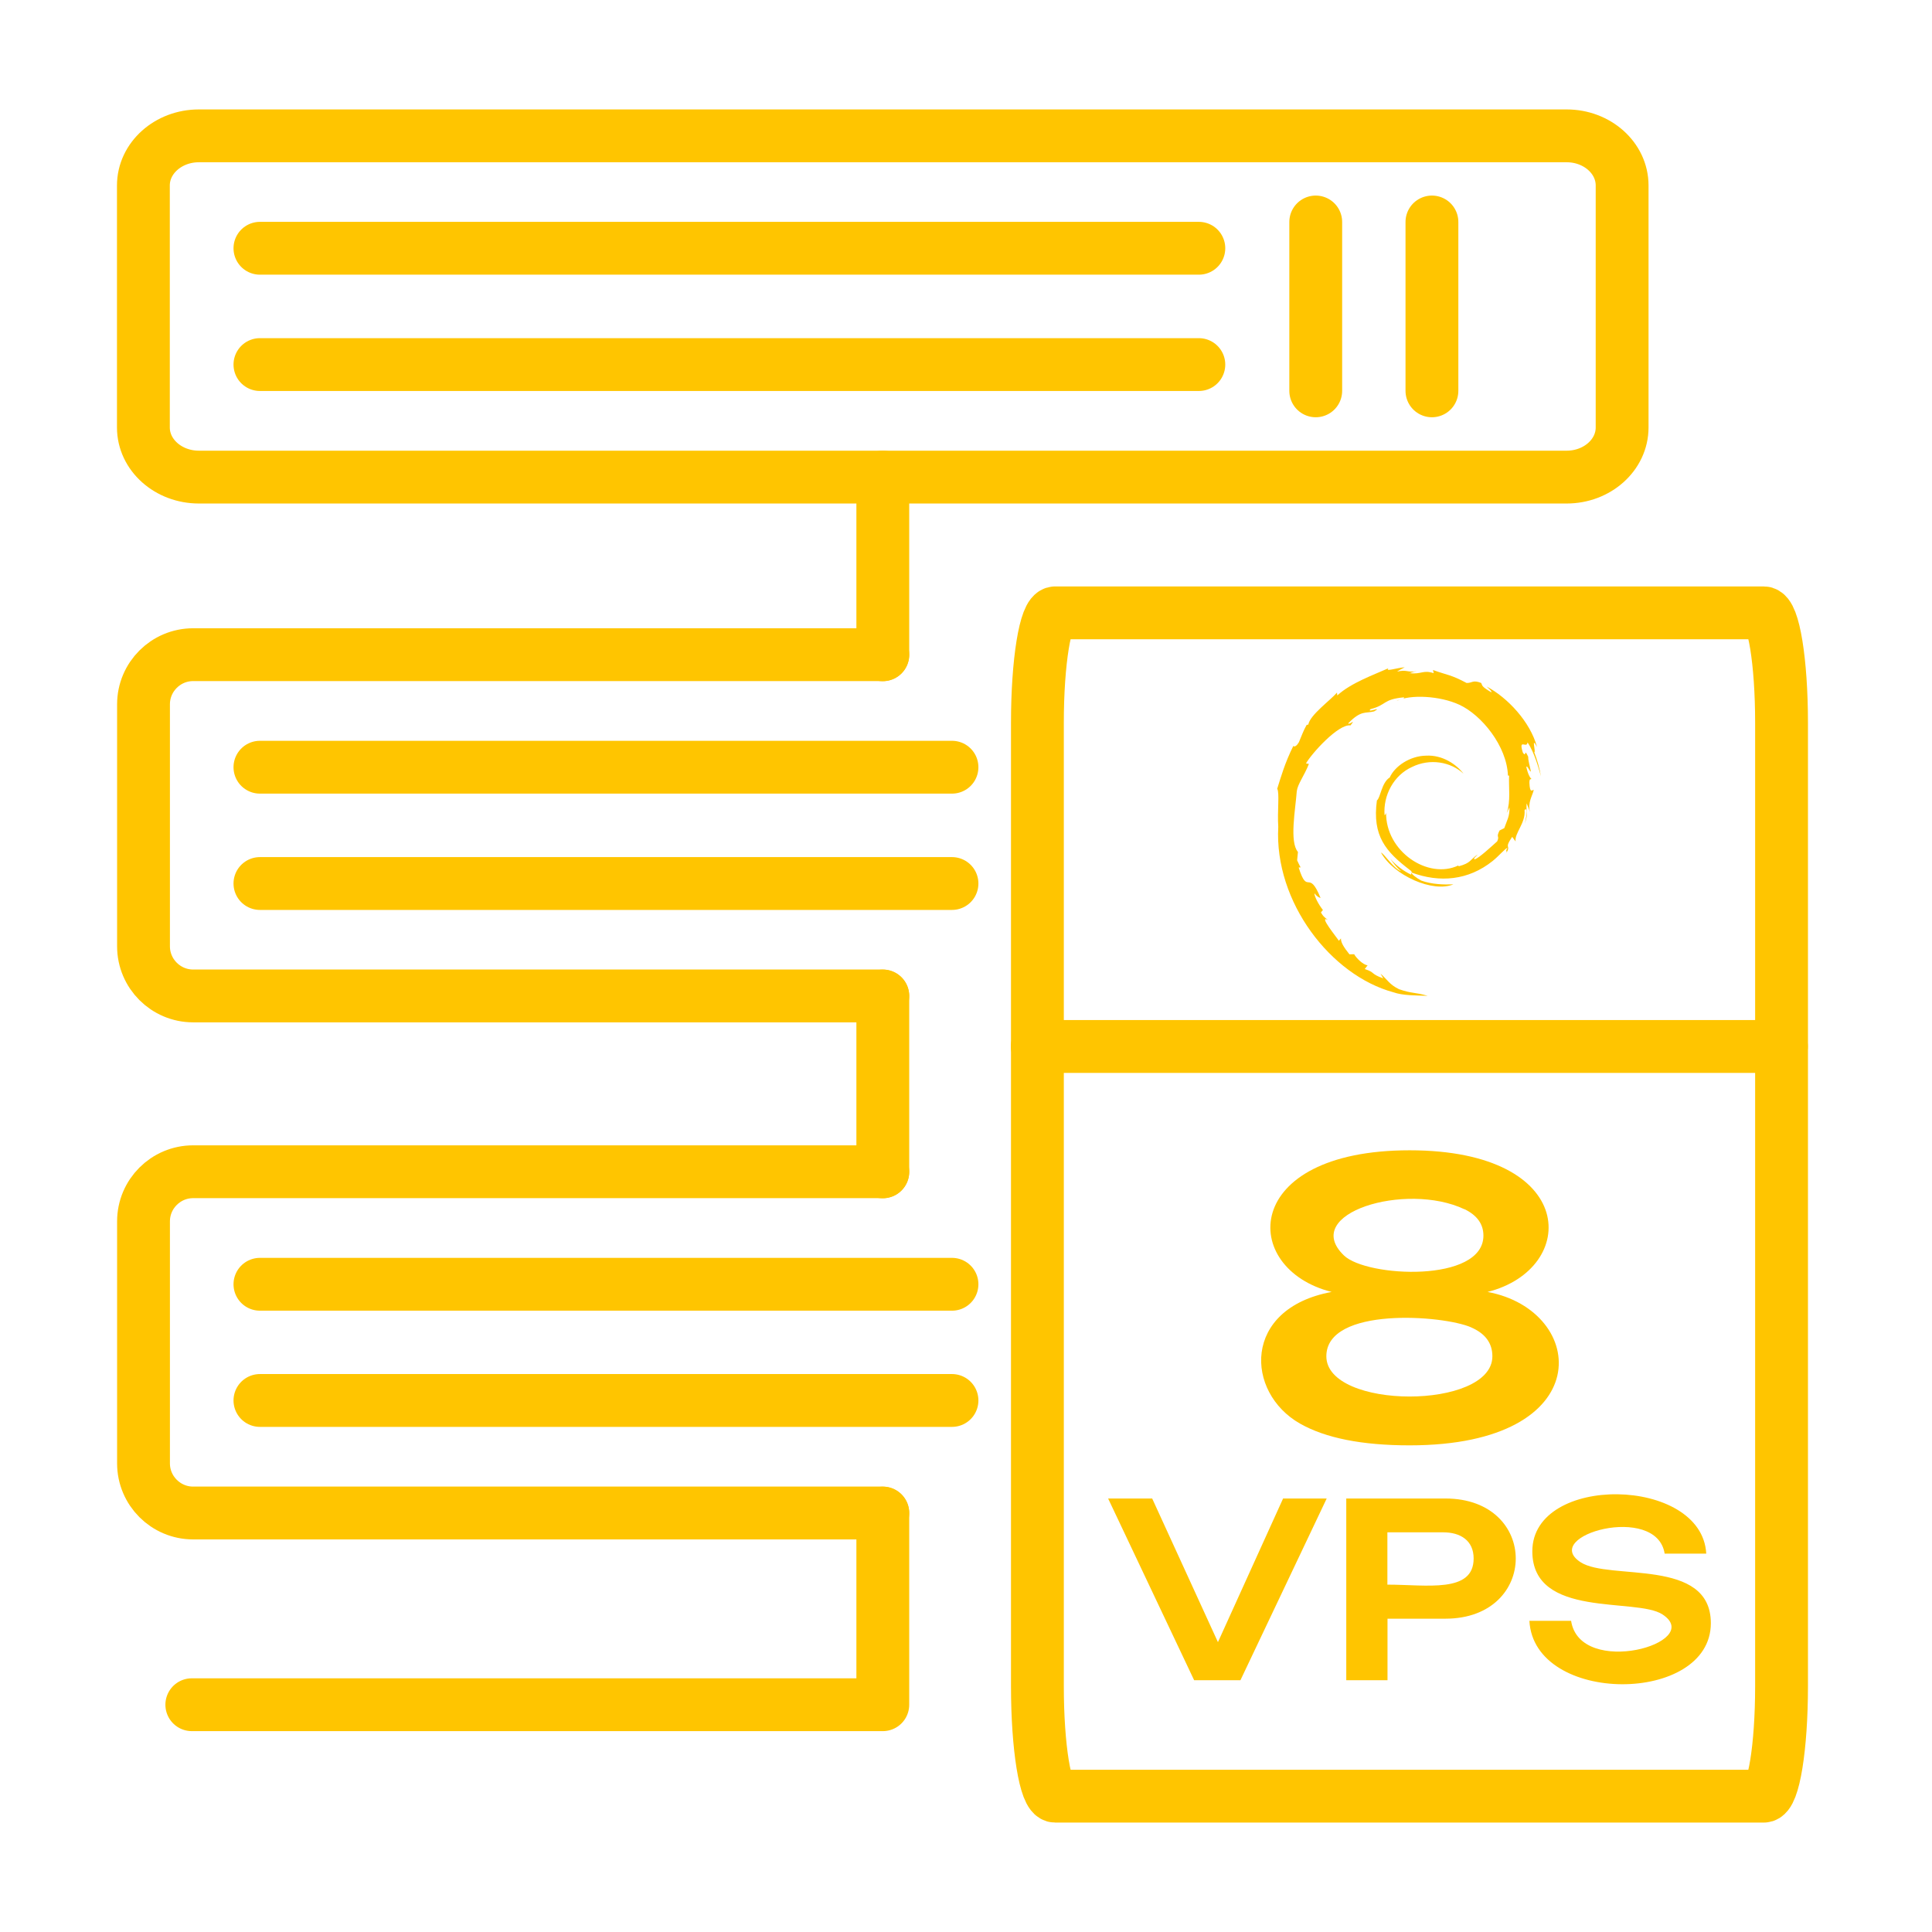 <?xml version="1.0" encoding="UTF-8"?> <svg xmlns="http://www.w3.org/2000/svg" width="256" height="256" viewBox="0 0 256 256" fill="none"><path d="M207.585 18H26.354C22.293 18 19 20.943 19 24.573V56.644C19 60.275 22.293 63.218 26.354 63.218H207.585C211.646 63.218 214.939 60.275 214.939 56.644V24.573C214.939 20.943 211.646 18 207.585 18Z" stroke="#FFC500" stroke-width="7" stroke-miterlimit="22.926" stroke-linecap="round" stroke-linejoin="round"></path><path d="M116.977 200.48C86.515 200.48 56.052 200.48 25.589 200.48C21.967 200.48 19.016 197.529 19.016 193.906C19.016 183.211 19.016 172.531 19.016 161.835C19.016 158.213 21.967 155.262 25.589 155.262C56.052 155.262 86.515 155.262 116.977 155.262M116.977 131.966C86.515 131.966 56.052 131.966 25.589 131.966C21.967 131.966 19.016 129.015 19.016 125.392C19.016 114.697 19.016 104.017 19.016 93.321C19.016 89.699 21.967 86.748 25.589 86.748C56.052 86.748 86.515 86.748 116.977 86.748" stroke="#FFC500" stroke-width="7" stroke-miterlimit="22.926" stroke-linecap="round" stroke-linejoin="round"></path><path d="M116.976 63.218V86.764M116.976 131.982V155.278M116.976 200.496V225.884H25.416" stroke="#FFC500" stroke-width="7" stroke-miterlimit="22.926" stroke-linecap="round" stroke-linejoin="round"></path><path d="M34.442 32.896H158.854" stroke="#FFC500" stroke-width="7" stroke-miterlimit="22.926" stroke-linecap="round" stroke-linejoin="round"></path><path d="M34.442 48.307H158.854" stroke="#FFC500" stroke-width="7" stroke-miterlimit="22.926" stroke-linecap="round" stroke-linejoin="round"></path><path d="M189.738 29.414V51.788" stroke="#FFC500" stroke-width="7" stroke-miterlimit="22.926" stroke-linecap="round" stroke-linejoin="round"></path><path d="M174.342 29.414V51.788" stroke="#FFC500" stroke-width="7" stroke-miterlimit="22.926" stroke-linecap="round" stroke-linejoin="round"></path><path d="M34.442 101.659H126.143" stroke="#FFC500" stroke-width="7" stroke-miterlimit="22.926" stroke-linecap="round" stroke-linejoin="round"></path><path d="M34.442 117.07H126.143" stroke="#FFC500" stroke-width="7" stroke-miterlimit="22.926" stroke-linecap="round" stroke-linejoin="round"></path><path d="M34.442 170.173H126.143" stroke="#FFC500" stroke-width="7" stroke-miterlimit="22.926" stroke-linecap="round" stroke-linejoin="round"></path><path d="M34.442 185.569H126.143" stroke="#FFC500" stroke-width="7" stroke-miterlimit="22.926" stroke-linecap="round" stroke-linejoin="round"></path><path d="M233.706 81.205H139.82C138.518 81.205 137.462 87.713 137.462 95.742V223.463C137.462 231.492 138.518 238 139.82 238H233.706C235.008 238 236.064 231.492 236.064 223.463V95.742C236.064 87.713 235.008 81.205 233.706 81.205Z" stroke="#FFC500" stroke-width="7" stroke-miterlimit="22.926" stroke-linecap="round" stroke-linejoin="round"></path><path fill-rule="evenodd" clip-rule="evenodd" d="M186.834 89.2C188.348 89.371 188.582 88.731 189.972 89.2L189.878 88.778C191.815 89.481 192.221 89.371 194.328 90.496C195.062 90.527 195.14 90.043 196.264 90.496C196.452 90.839 196.218 90.917 197.592 91.729C197.748 91.666 197.326 91.276 196.983 90.964C199.746 92.432 202.744 95.601 203.666 98.974C202.822 97.397 203.572 99.786 203.291 99.661C203.681 100.676 203.993 101.753 204.181 102.862C203.915 101.956 203.369 99.77 202.401 98.365C202.338 99.27 201.152 97.725 201.792 99.739C202.291 100.457 201.901 99.005 202.494 100.27C202.494 100.879 202.713 101.456 202.854 102.237C202.651 102.222 202.401 101.394 202.245 101.613C202.448 102.596 202.776 103.112 202.916 103.19C202.854 103.361 202.666 103.033 202.651 103.705C202.713 105.251 203.057 104.61 203.228 104.673C203.072 105.422 202.401 106.312 202.729 107.608C202.619 107.234 202.432 106.828 202.291 106.453C202.167 107.577 202.557 107.78 202.026 109.138C202.385 107.921 202.354 106.843 202.01 107.359C202.167 109.076 200.652 110.403 200.824 111.496L200.371 110.887C199.184 112.62 200.34 111.84 199.528 113.151C199.825 112.636 199.372 112.948 199.746 112.355C199.481 112.371 198.591 113.448 197.779 114.088C194.563 116.664 190.753 116.992 187.052 115.618C186.912 115.743 187.724 116.368 188.317 116.68C189.738 117.195 191.315 117.226 192.58 117.18C189.878 118.319 184.679 116.024 182.993 112.98C183.367 113.058 184.679 115.119 185.663 115.447C185.069 114.978 184.632 114.369 184.211 113.776C184.991 114.681 185.959 115.415 186.99 115.899C186.927 115.634 187.287 115.587 186.787 115.259C183.648 112.855 181.806 110.794 182.446 106.063C182.93 105.703 183.055 103.705 184.148 103.018C184.804 101.535 186.818 100.16 188.957 100.129C191.143 100.004 193.001 101.3 193.922 102.518C192.236 100.941 189.472 100.457 187.099 101.628C184.679 102.721 183.258 105.376 183.461 108.03C183.539 107.889 183.633 107.983 183.664 107.655C183.586 112.808 189.207 116.586 193.235 114.681L193.282 114.791C194.922 114.338 194.719 113.979 195.78 113.229C195.702 113.401 195.062 113.854 195.437 113.854C195.952 113.713 197.592 112.199 198.388 111.481C198.747 110.684 198.185 111.043 198.7 110.044L199.325 109.732C199.668 108.733 200.059 108.155 200.012 106.984L199.653 107.733C200.199 106.109 199.887 104.329 199.965 102.784L199.809 102.752C199.668 98.88 196.343 94.758 193.376 93.384C190.815 92.197 186.865 91.979 185.054 92.884C185.319 92.666 186.303 92.572 186.006 92.4C183.164 92.681 183.805 93.4 181.603 93.962C180.994 94.555 183.352 93.509 182.087 94.258C180.916 94.571 180.385 94.055 178.636 95.851C178.793 96.117 179.745 95.102 178.949 96.117C177.325 95.913 173.796 99.848 173.047 101.16L173.437 101.222C172.797 102.846 171.954 103.861 171.829 104.845C171.657 107.234 170.829 111.559 171.985 112.886L171.876 113.994C172.032 114.307 172.157 114.635 172.344 114.931L172.079 114.947C173.281 118.772 173.375 115.009 174.983 118.991C174.749 118.897 174.514 118.819 174.171 118.366C174.14 118.71 174.655 119.772 175.295 120.583L175.03 120.896C175.373 121.536 175.701 121.676 175.951 121.895C174.639 121.192 177.184 124.268 177.403 124.659L177.684 124.346C177.653 124.862 178.059 125.517 178.808 126.454L179.433 126.439C179.698 126.938 180.635 127.86 181.213 127.906L180.838 128.406C182.274 128.859 181.525 129.015 183.289 129.64L182.93 129.015C183.82 129.796 184.117 130.467 185.382 131.076C187.146 131.685 187.365 131.435 189.176 131.95C187.646 131.904 185.85 131.919 184.632 131.482C176.372 129.249 168.831 119.553 169.377 109.56C169.237 107.53 169.565 105.016 169.237 104.517C169.721 102.971 170.252 101.097 171.36 98.865C171.298 98.708 171.548 99.302 172.11 98.349C172.438 97.584 172.719 96.772 173.14 96.054L173.359 96.007C173.578 94.727 176.326 92.76 177.153 91.776L177.2 92.15C178.996 90.48 182.181 89.356 183.976 88.544C183.492 89.059 185.022 88.497 186.131 88.419C185.788 88.606 185.444 88.762 185.116 88.996C186.428 88.684 186.381 89.121 187.724 88.95C187.24 89.012 186.678 89.215 186.756 89.278L186.834 89.2Z" fill="#FFC500"></path><path d="M137.447 138.664H236.048" stroke="#FFC500" stroke-width="7" stroke-miterlimit="22.926" stroke-linecap="round" stroke-linejoin="round"></path><path fill-rule="evenodd" clip-rule="evenodd" d="M202.651 214.766H208.178C209.364 222.386 226.009 217.686 220.294 213.923C216.812 211.628 203.041 214.532 203.041 205.554C203.041 195.265 225.525 195.593 226.087 205.866H220.575C219.514 199.121 204.009 203.478 209.443 207.006C213.252 209.473 226.696 206.335 226.696 215.079C226.696 225.883 203.244 225.962 202.651 214.751V214.766ZM191.518 198.559C203.978 198.559 203.931 214.485 191.518 214.485H183.851V222.636H178.387V198.559H191.518ZM172.25 188.629C165.005 184.507 164.568 173.39 176.45 171.188C164.256 168.128 164.334 152.42 186.787 152.42C209.224 152.42 209.224 168.143 197.108 171.188C210.395 173.655 211.925 191.517 186.787 191.517C180.463 191.517 175.623 190.549 172.25 188.629ZM152.67 198.559L161.383 217.593L170.017 198.559H175.795L164.365 222.636H158.229L146.831 198.559H152.67ZM194.032 160.227C186.287 156.558 172.25 160.773 178.09 166.363C181.103 169.252 196.561 170.017 196.561 163.725C196.561 162.194 195.718 161.023 194.032 160.211V160.227ZM194.953 175.888C191.221 174.248 175.748 173.093 175.748 179.713C175.748 186.802 197.748 186.849 197.748 179.713C197.748 177.98 196.811 176.7 194.937 175.888H194.953ZM191.221 203.04H183.836V209.973C189.051 209.973 195.265 211.144 195.265 206.507C195.265 204.133 193.532 203.04 191.221 203.04Z" fill="#FFC500"></path></svg> 